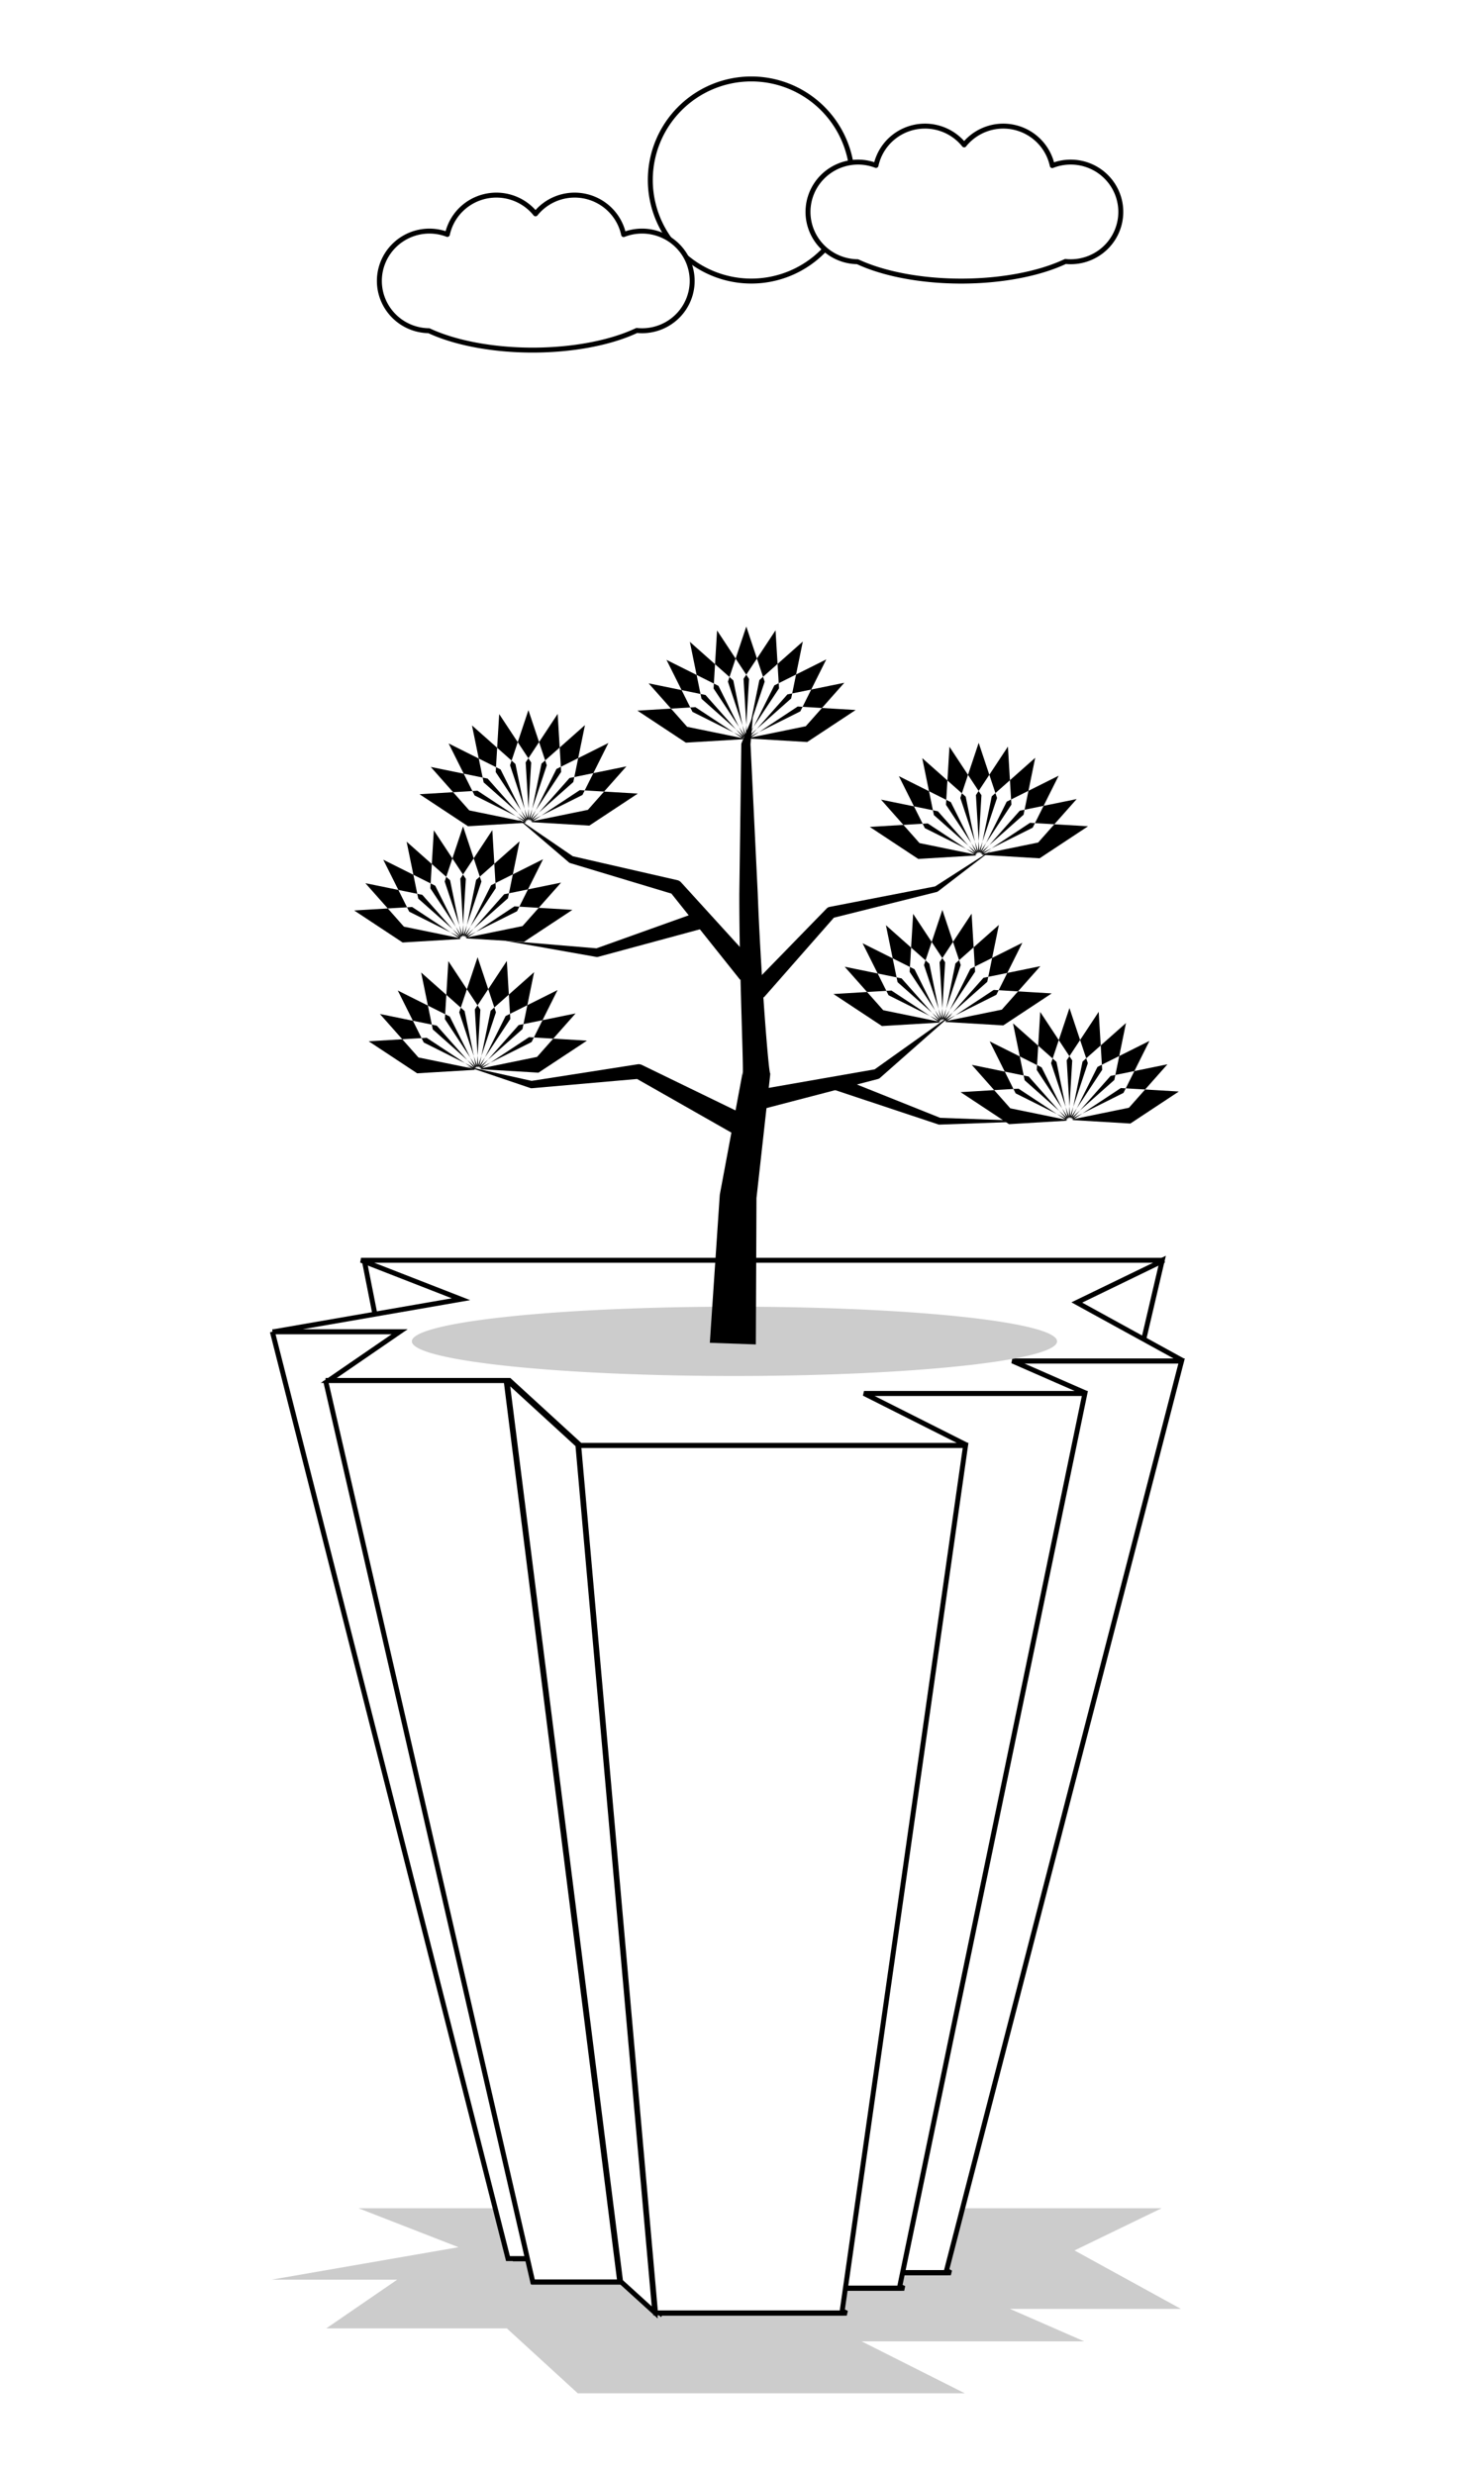 <?xml version="1.0" encoding="UTF-8" standalone="no"?>
<svg id="svg2" xmlns:rdf="http://www.w3.org/1999/02/22-rdf-syntax-ns#" xmlns="http://www.w3.org/2000/svg" viewBox="0 0 300 500" height="500" width="300" version="1.1" xmlns:cc="http://creativecommons.org/ns#" xmlns:xlink="http://www.w3.org/1999/xlink" xmlns:dc="http://purl.org/dc/elements/1.1/">
 <defs id="defs4">
  <filter id="filter16890" style="color-interpolation-filters:sRGB" height="1.864" width="1.175" y="-.432" x="-.087">
   <feGaussianBlur id="feGaussianBlur16892" stdDeviation="10.255"/>
  </filter>
  <filter id="filter4644" style="color-interpolation-filters:sRGB" height="2.51" width="1.162" y="-.755" x="-.081">
   <feGaussianBlur id="feGaussianBlur4646" stdDeviation="4.405"/>
  </filter>
 </defs>
 <g id="layer1" transform="translate(0 -552.36)">
  <path id="path16894" d="m-162.47 626.81h120l-32-16h69l-23-10h53l-33-18 27-13h-249l31 12-58 10h39l-22 15h56l22 20z" fill-rule="evenodd" filter="url(#filter16890)" transform="matrix(.652 0 0 .656 222.74 624.71)" fill="#ccc"/>
  <path id="path16898" d="m133.5 1019.7h37.678l-10.048-5.014h21.665l-7.222-3.134h16.641l-10.361-5.641 8.478-4.074h-78.182l9.733 3.761-18.211 3.134h12.245l-6.908 4.701h17.583l6.908 6.268z" fill-rule="evenodd" stroke="#000" stroke-width="1px" fill="#fff"/>
  <path id="path16900" d="m102.48 831.16 22.972 182.13 6.908 6.268-15.54-175.27-14.34-13.123" fill-rule="evenodd" stroke="#000" stroke-width="1px" fill="#fff"/>
  <path id="path16902" d="m73.636 806.98 38.512 194.81 9.733 3.761-28.04-190.7-20.206-7.874" fill-rule="evenodd" stroke="#000" stroke-width="1px" fill="#fff"/>
  <path id="path16904" d="m55.06 821.41 47.633 187.27h12.245l-34.458-187.27h-25.42" fill-rule="evenodd" stroke="#000" stroke-width="1px" fill="#fff"/>
  <path id="path16906" d="m65.815 831.26 41.89 182.13h17.583l-22.972-182.13h-36.501" fill-rule="evenodd" stroke="#000" stroke-width="1px" fill="#fff"/>
  <path id="path16908" d="m217.36 815.51-36.485 190.35 8.478-4.074 45.606-194.81-17.599 8.53" fill-rule="evenodd" stroke="#000" stroke-width="1px" fill="#fff"/>
  <path id="path16910" d="m204.32 827.32-29.728 184.18h16.641l47.633-184.18h-34.546" fill-rule="evenodd" stroke="#000" stroke-width="1px" fill="#fff"/>
  <path id="path16912" d="m174.34 833.88-14.188 180.76h21.665l37.498-180.76h-44.975" fill-rule="evenodd" stroke="#000" stroke-width="1px" fill="#fff"/>
  <path id="path16914" d="m116.98 844.38 15.54 175.27h37.678l24.999-175.27h-78.217" fill-rule="evenodd" stroke="#000" stroke-width="1px" fill="#fff"/>
  <path id="path16916" d="m117.31 844.38h78.217l-20.858-10.499h44.975l-14.992-6.562h34.546l-21.51-11.811 17.599-8.53h-162.3l20.206 7.874-37.805 6.562h25.42l-14.34 9.843h36.501l14.34 13.123z" fill-rule="evenodd" stroke="#000" stroke-width="1px" fill="#fff"/>
  <path id="path16974" d="m213.69 823.36a65.215 7.001 0 0 1 -65.215 7.001 65.215 7.001 0 0 1 -65.215 -7.001 65.215 7.001 0 0 1 65.215 -7.001 65.215 7.001 0 0 1 65.215 7.001z" filter="url(#filter4644)" fill="#ccc"/>
  <g id="g16933" fill-rule="evenodd" transform="matrix(.743 0 0 .743 84.997 114.39)">
   <path id="path16935" d="m91.256 955.04 0.17-39.783 3.69-33.162a0.053 0.78 6.288 0 0 0.033 -0.793c-0.416 0.049-2.585-27.39-3.38-48.892l-1.964-40.529-0.036 0.32 0.681-8.047-3.114 7.451a0.49 0.071 88.132 0 0 -0.036 0.32l-0.541 40.573c-0.037 21.695 1.304 49.234 0.889 49.283l0.033-0.793-6.219 33.252a0.026 0.788 3.341 0 0 -0.051 0.559l-2.675 39.794z"/>
   <path id="path16937" d="m91.399 888.65 0.818 2.623 32.199-8.395a0.607 1.365 88.627 0 0 0.562 -0.266l19.778-17.438-21.172 15.064-32.529 5.687 0.345 2.726z"/>
   <path id="path16939" d="m85.031 897.69-26.089-14.833-28.605 2.511a0.354 0.904 72.971 0 1 -0.388 -0.029l-17.518-5.936 17.815 3.971 28.898-4.519a2.195 1.521 45.12 0 1 1.165 0.214l27.497 13.35z"/>
   <path id="path16941" d="m86.999 855.91-18.721-23.46-27.494-8.28a0.904 0.354 4.755 0 1 -0.349 -0.171l-14.064-12.013 15.07 10.299 28.511 6.528a2.195 1.521 66.904 0 1 1.003 0.631l20.578 22.6z"/>
   <path id="path16943" d="m90.885 860.02l-0.845-2.497c6.815-6.996 13.63-13.992 20.445-20.988a1.284 1.717 23.349 0 1 0.81 -0.465l28.731-5.575 15.405-9.881-14.66 11.261a0.767 0.353 0.91 0 1 -0.281 0.124l-28.003 7c-6.349 7.224-12.698 14.447-19.047 21.671l-2.555-0.649z"/>
   <path id="path16945" d="m75.506 837.45-27.618 9.879-25.146-2.105 25.151 4.454a0.502 1.158 61.544 0 0 0.502 -0.044l28.513-7.713z"/>
   <path id="path16947" d="m112.03 883.67-0.172 1.892 29.022 9.648a0.855 0.335 31.428 0 0 0.318 0.056l25.611-0.925-25.416-0.918-28.273-11.309-1.09 1.556z"/>
   <path id="path16949" d="m7.592 850.81 8.706 13.186-0.947 15.772-8.706-13.186 0.947-15.772zm-7.404 3.092 11.822 10.483 3.168 15.48-11.822-10.483-3.168-15.48zm-6.352 4.903 14.132 7.066 7.066 14.133-14.133-7.066-7.066-14.132zm-4.867 6.38 15.48 3.168 10.483 11.822-15.48-3.168-10.483-11.822zm-3.049 7.422 15.772-0.947 13.186 8.706-15.772 0.947-13.186-8.706zm59.379-0.17-13.186 8.706-15.772-0.947 13.186-8.706 15.772 0.947zm-3.092-7.404-10.483 11.822-15.48 3.168 10.483-11.822 15.48-3.168zm-4.903-6.352-7.066 14.132-14.133 7.066 7.066-14.133 14.133-7.066zm-6.38-4.867-3.168 15.48-11.822 10.483 3.168-15.48 11.822-10.483zm-7.422-3.049 0.947 15.772-8.706 13.186-0.947-15.772 8.706-13.186zm-7.958-1.025 4.997 14.99-4.997 14.99-4.997-14.99 4.997-14.99z"/>
   <path id="path16951" d="m3.64 815.24 8.706 13.186-0.947 15.772-8.706-13.186 0.947-15.772zm-7.404 3.092 11.822 10.483 3.168 15.48-11.822-10.483-3.168-15.48zm-6.352 4.903 14.132 7.066 7.066 14.133-14.133-7.066-7.066-14.132zm-4.867 6.38 15.48 3.168 10.483 11.822-15.48-3.168-10.483-11.822zm-3.049 7.422 15.772-0.947 13.186 8.706-15.772 0.947-13.186-8.706zm59.379-0.17-13.186 8.706-15.772-0.947 13.186-8.706 15.772 0.947zm-3.092-7.404-10.483 11.822-15.48 3.168 10.483-11.822 15.48-3.168zm-4.903-6.352-7.066 14.132-14.133 7.066 7.066-14.133 14.133-7.066zm-6.38-4.867-3.168 15.48-11.822 10.483 3.168-15.48 11.822-10.483zm-7.422-3.049 0.947 15.772-8.706 13.186-0.947-15.772 8.706-13.186zm-7.958-1.025 4.997 14.99-4.997 14.99-4.997-14.99 4.997-14.99z"/>
   <path id="path16953" d="m21.424 783.63 8.706 13.186-0.947 15.772-8.706-13.186 0.947-15.772zm-7.404 3.092 11.822 10.483 3.168 15.48-11.822-10.483-3.168-15.48zm-6.352 4.903 14.132 7.066 7.066 14.133-14.133-7.066-7.066-14.132zm-4.867 6.38 15.48 3.168 10.483 11.822-15.48-3.168-10.483-11.822zm-3.049 7.422 15.772-0.947 13.186 8.706-15.772 0.947-13.186-8.706zm59.379-0.17-13.186 8.706-15.772-0.947 13.186-8.706 15.772 0.947zm-3.092-7.404-10.483 11.822-15.48 3.168 10.483-11.822 15.48-3.168zm-4.903-6.352-7.066 14.132-14.133 7.066 7.066-14.133 14.133-7.066zm-6.38-4.867-3.168 15.48-11.822 10.483 3.168-15.48 11.822-10.483zm-7.422-3.049 0.947 15.772-8.706 13.186-0.947-15.772 8.706-13.186zm-7.958-1.025 4.997 14.99-4.997 14.99-4.997-14.99 4.997-14.99z"/>
   <path id="path16955" d="m80.703 760.9 8.706 13.186-0.947 15.772-8.706-13.186 0.947-15.772zm-7.404 3.092 11.822 10.483 3.168 15.48-11.822-10.483-3.168-15.48zm-6.352 4.903 14.132 7.066 7.066 14.133-14.133-7.066-7.066-14.132zm-4.867 6.38 15.48 3.168 10.483 11.822-15.48-3.168-10.483-11.822zm-3.049 7.422 15.772-0.947 13.186 8.706-15.772 0.947-13.186-8.706zm59.379-0.17-13.186 8.706-15.772-0.947 13.186-8.706 15.772 0.947zm-3.092-7.404-10.483 11.822-15.48 3.168 10.483-11.822 15.48-3.168zm-4.903-6.352-7.066 14.132-14.133 7.066 7.066-14.133 14.133-7.066zm-6.38-4.867-3.168 15.48-11.822 10.483 3.168-15.48 11.822-10.483zm-7.422-3.049 0.947 15.772-8.706 13.186-0.947-15.772 8.706-13.186zm-7.958-1.025 4.997 14.99-4.997 14.99-4.997-14.99 4.997-14.99z"/>
   <path id="path16957" d="m143.93 792.52 8.706 13.186-0.947 15.772-8.706-13.186 0.947-15.772zm-7.404 3.092 11.822 10.483 3.168 15.48-11.822-10.483-3.168-15.48zm-6.352 4.903 14.132 7.066 7.066 14.133-14.133-7.066-7.066-14.132zm-4.867 6.38 15.48 3.168 10.483 11.822-15.48-3.168-10.483-11.822zm-3.049 7.422 15.772-0.947 13.186 8.706-15.772 0.947-13.186-8.706zm59.379-0.17-13.186 8.706-15.772-0.947 13.186-8.706 15.772 0.947zm-3.092-7.404-10.483 11.822-15.48 3.168 10.483-11.822 15.48-3.168zm-4.903-6.352-7.066 14.132-14.133 7.066 7.066-14.133 14.133-7.066zm-6.38-4.867-3.168 15.48-11.822 10.483 3.168-15.48 11.822-10.483zm-7.422-3.049 0.947 15.772-8.706 13.186-0.947-15.772 8.706-13.186zm-7.958-1.025 4.997 14.99-4.997 14.99-4.997-14.99 4.997-14.99z"/>
   <path id="path16959" d="m134.05 837.96 8.706 13.186-0.947 15.772-8.706-13.186 0.947-15.772zm-7.404 3.092 11.822 10.483 3.168 15.48-11.822-10.483-3.168-15.48zm-6.352 4.903 14.132 7.066 7.066 14.133-14.133-7.066-7.066-14.132zm-4.867 6.38 15.48 3.168 10.483 11.822-15.48-3.168-10.483-11.822zm-3.049 7.422 15.772-0.947 13.186 8.706-15.772 0.947-13.186-8.706zm59.379-0.17-13.186 8.706-15.772-0.947 13.186-8.706 15.772 0.947zm-3.092-7.404-10.483 11.822-15.48 3.168 10.483-11.822 15.48-3.168zm-4.903-6.352-7.066 14.132-14.133 7.066 7.066-14.133 14.133-7.066zm-6.38-4.867-3.168 15.48-11.822 10.483 3.168-15.48 11.822-10.483zm-7.422-3.049 0.947 15.772-8.706 13.186-0.947-15.772 8.706-13.186zm-7.958-1.025 4.997 14.99-4.997 14.99-4.997-14.99 4.997-14.99z"/>
   <path id="path16961" d="m168.63 864.64 8.706 13.186-0.947 15.772-8.706-13.186 0.947-15.772zm-7.404 3.092 11.822 10.483 3.168 15.48-11.822-10.483-3.168-15.48zm-6.352 4.903 14.132 7.066 7.066 14.133-14.133-7.066-7.066-14.132zm-4.867 6.38 15.48 3.168 10.483 11.822-15.48-3.168-10.483-11.822zm-3.049 7.422 15.772-0.947 13.186 8.706-15.772 0.947-13.186-8.706zm59.379-0.17-13.186 8.706-15.772-0.947 13.186-8.706 15.772 0.947zm-3.092-7.404-10.483 11.822-15.48 3.168 10.483-11.822 15.48-3.168zm-4.903-6.352-7.066 14.132-14.133 7.066 7.066-14.133 14.133-7.066zm-6.38-4.867-3.168 15.48-11.822 10.483 3.168-15.48 11.822-10.483zm-7.422-3.049 0.947 15.772-8.706 13.186-0.947-15.772 8.706-13.186zm-7.958-1.025 4.997 14.99-4.997 14.99-4.997-14.99 4.997-14.99z"/>
  </g>
  <path id="path6159" stroke-linejoin="round" d="m172.3 588.73a20.418 20.418 0 0 1 -20.418 20.418 20.418 20.418 0 0 1 -20.418 -20.418 20.418 20.418 0 0 1 20.418 -20.418 20.418 20.418 0 0 1 20.418 20.418z" stroke="#000" stroke-linecap="round" fill="#fff"/>
  <path id="path6139" stroke-linejoin="round" d="m100.34 591.78a10.135 10.066 0 0 0 -9.901 7.943 10.135 10.066 0 0 0 -3.612 -0.673 10.135 10.066 0 0 0 -10.135 10.066 10.135 10.066 0 0 0 10.016 10.06 28.153 11.743 0 0 0 20.951 3.92 28.153 11.743 0 0 0 21.074 -3.972 10.135 10.066 0 0 0 1.059 0.057 10.135 10.066 0 0 0 10.135 -10.066 10.135 10.066 0 0 0 -10.135 -10.066 10.135 10.066 0 0 0 -3.721 0.706 10.135 10.066 0 0 0 -9.902 -7.976 10.135 10.066 0 0 0 -7.909 3.788 10.135 10.066 0 0 0 -7.92 -3.788z" stroke="#000" stroke-linecap="round" fill="#fff"/>
  <path id="path6162" stroke-linejoin="round" d="m186.99 577.84a10.135 10.066 0 0 0 -9.901 7.943 10.135 10.066 0 0 0 -3.612 -0.673 10.135 10.066 0 0 0 -10.135 10.066 10.135 10.066 0 0 0 10.016 10.06 28.153 11.743 0 0 0 20.951 3.92 28.153 11.743 0 0 0 21.074 -3.972 10.135 10.066 0 0 0 1.059 0.057 10.135 10.066 0 0 0 10.135 -10.066 10.135 10.066 0 0 0 -10.135 -10.066 10.135 10.066 0 0 0 -3.721 0.706 10.135 10.066 0 0 0 -9.902 -7.976 10.135 10.066 0 0 0 -7.909 3.788 10.135 10.066 0 0 0 -7.92 -3.788z" stroke="#000" stroke-linecap="round" fill="#fff"/>
 </g>
</svg>
